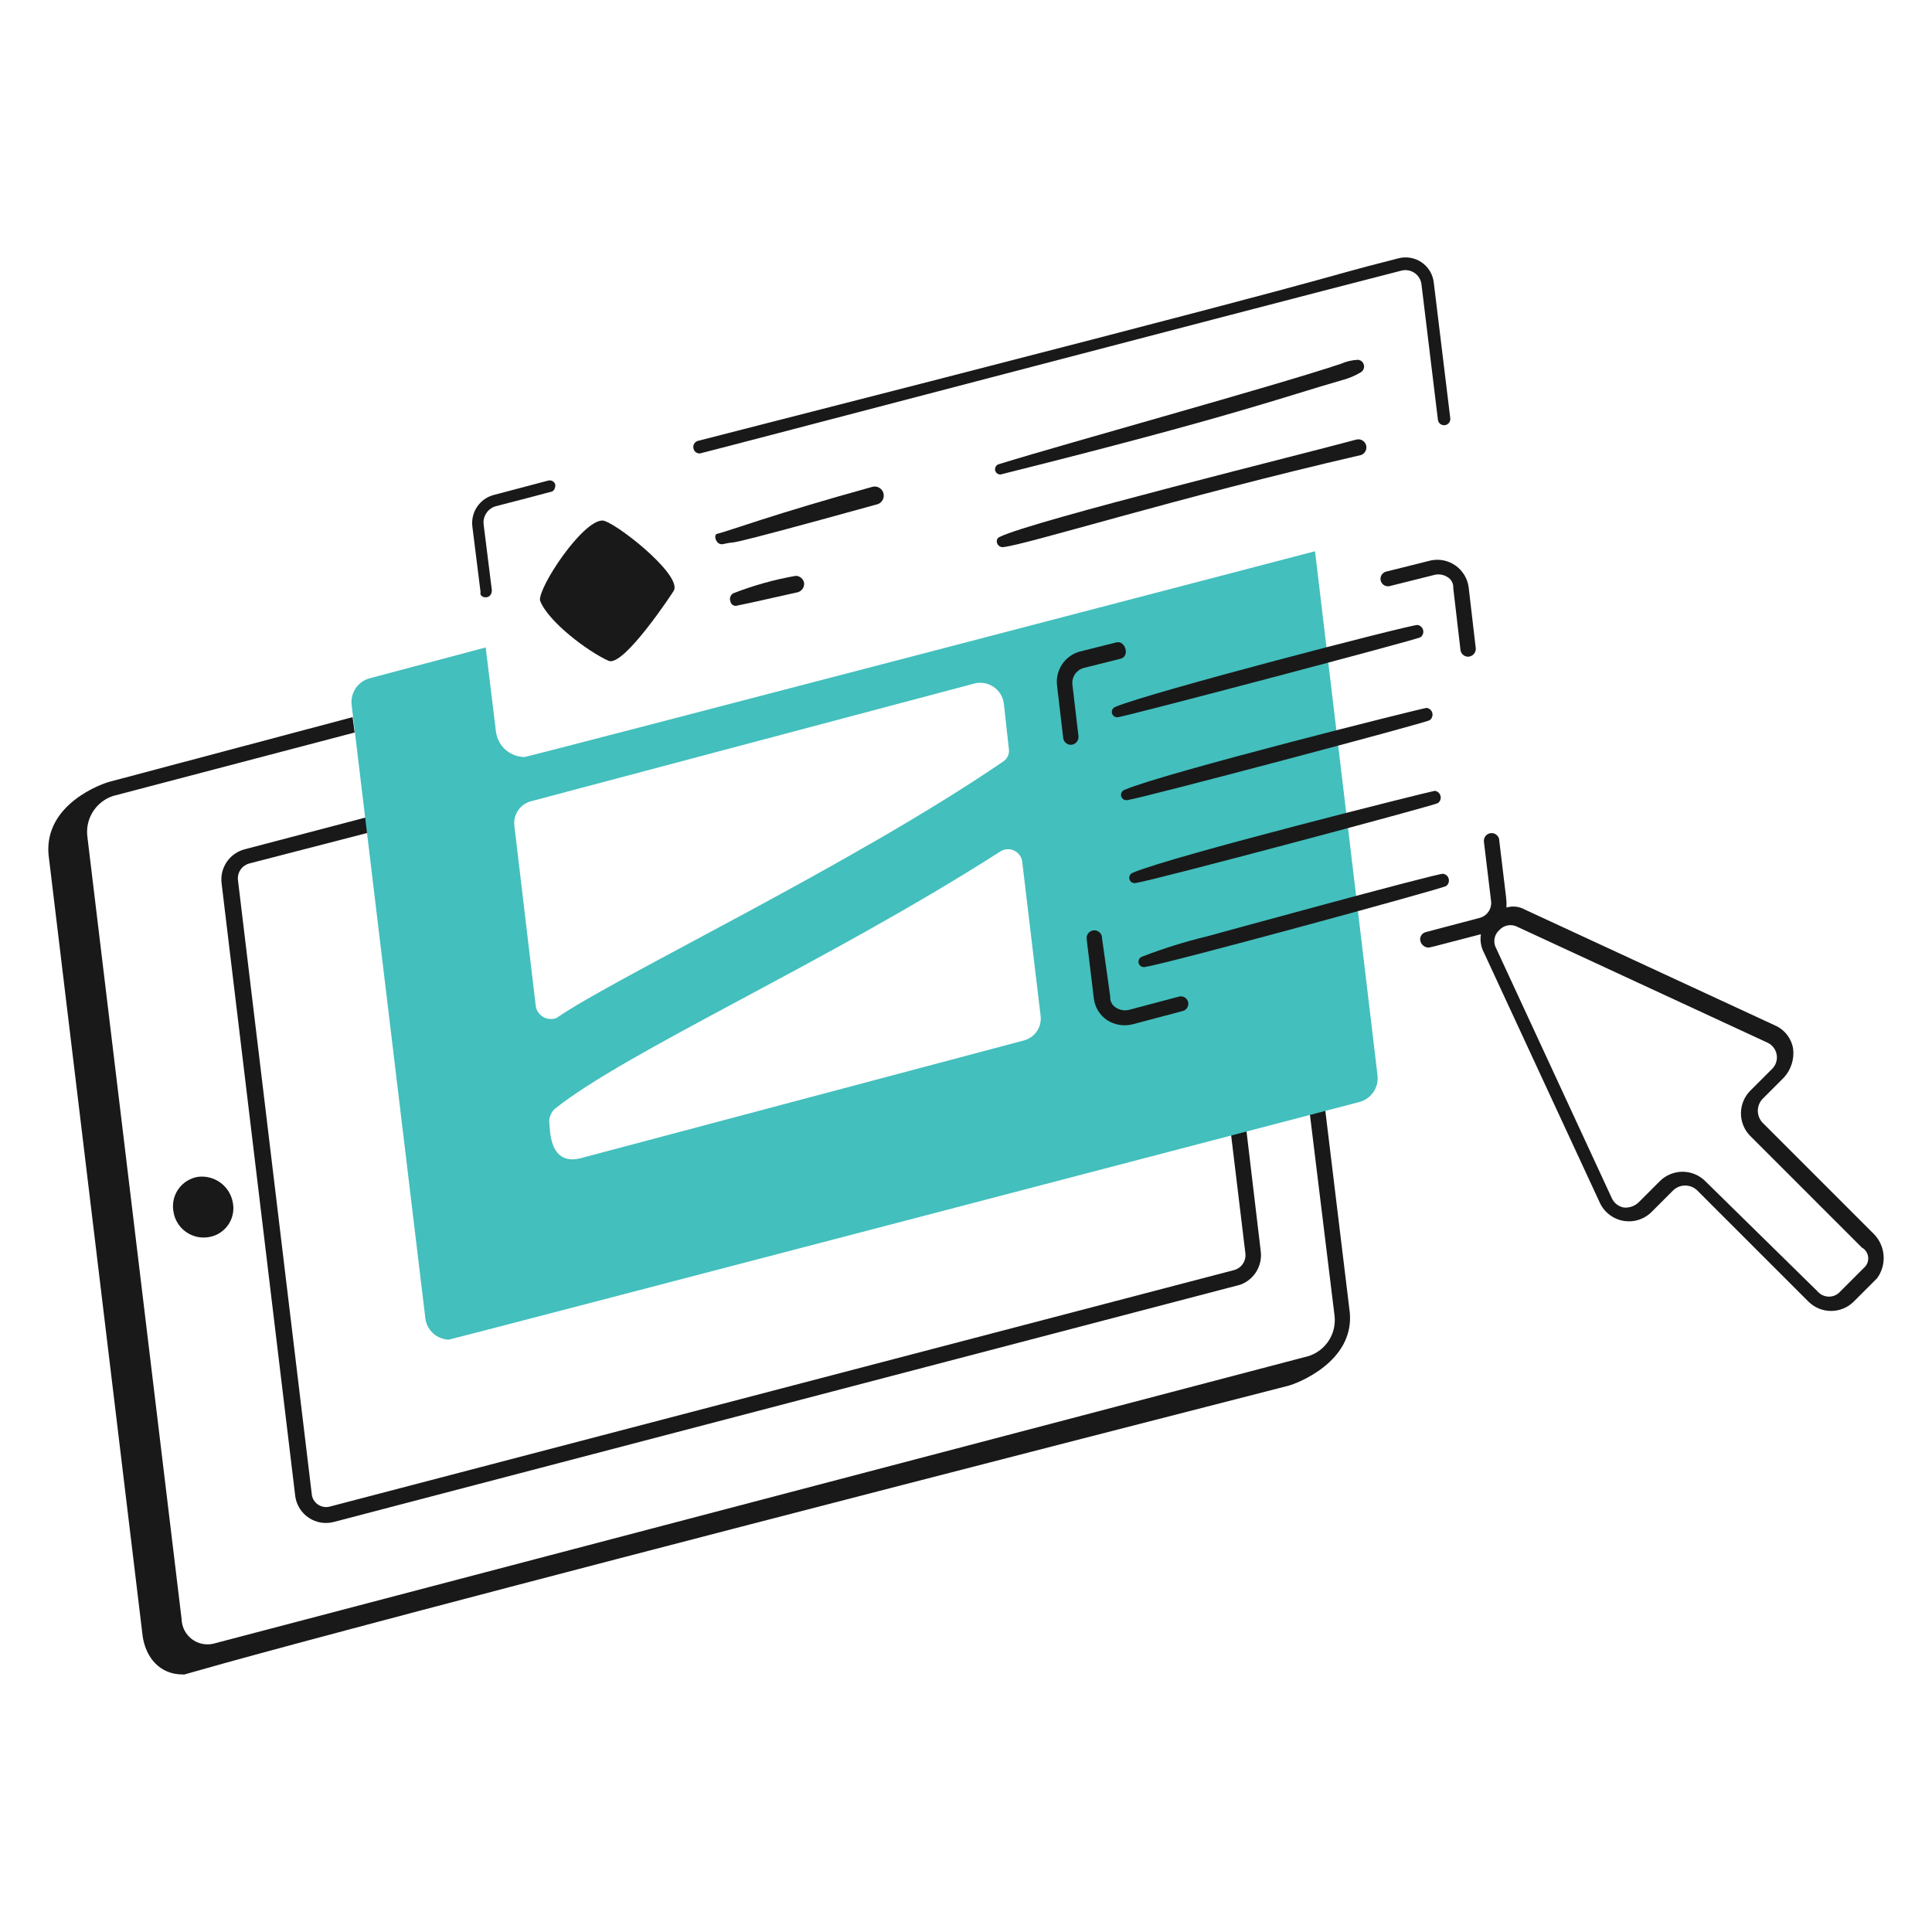 <svg width="121" height="121" viewBox="0 0 121 121" fill="none" xmlns="http://www.w3.org/2000/svg">
<path d="M82.038 69.792L83.577 82.361C83.651 82.908 83.531 83.464 83.238 83.933C82.945 84.401 82.498 84.752 81.973 84.926L13.362 102.944C13.127 102.999 12.884 103 12.649 102.949C12.414 102.897 12.193 102.794 12.003 102.647C11.812 102.499 11.657 102.312 11.548 102.097C11.44 101.882 11.38 101.646 11.374 101.406L5.474 52.415C5.401 51.868 5.521 51.312 5.814 50.844C6.107 50.376 6.554 50.025 7.078 49.852L22.212 45.876L22.083 44.914L6.886 48.954C6.373 49.082 2.782 50.364 3.038 53.507L8.938 102.497C9.138 103.801 9.994 104.87 11.438 104.87C12.055 104.87 6.763 105.736 80.693 86.787C81.204 86.656 84.796 85.312 84.54 82.235L83.001 69.538L82.038 69.792Z" fill="#191919"/>
<path d="M13.876 55.301L18.492 93.711C18.53 93.984 18.627 94.246 18.774 94.48C18.922 94.713 19.117 94.913 19.348 95.064C19.578 95.216 19.839 95.317 20.112 95.36C20.384 95.403 20.663 95.387 20.929 95.314C79.83 79.905 77.49 80.501 77.551 80.501C77.999 80.373 78.387 80.089 78.645 79.702C78.903 79.314 79.016 78.847 78.962 78.384L78.064 70.817L77.102 71.073L78 78.515C78.022 78.742 77.964 78.97 77.835 79.158C77.706 79.346 77.514 79.483 77.294 79.543L20.673 94.352C20.541 94.389 20.403 94.397 20.268 94.373C20.133 94.349 20.005 94.295 19.894 94.215C19.783 94.135 19.691 94.03 19.626 93.91C19.561 93.789 19.524 93.655 19.519 93.518L14.902 55.108C14.879 54.881 14.938 54.653 15.067 54.465C15.196 54.277 15.387 54.141 15.607 54.08L23.049 52.156L22.921 51.194L15.351 53.184C14.89 53.297 14.485 53.575 14.214 53.964C13.942 54.354 13.822 54.829 13.876 55.301Z" fill="#191919"/>
<path d="M82.359 34.524C82.359 34.524 33.048 47.411 32.855 47.411C32.412 47.409 31.984 47.245 31.653 46.95C31.323 46.654 31.111 46.248 31.06 45.807L30.418 40.55L23.171 42.476C22.811 42.568 22.495 42.788 22.284 43.094C22.073 43.4 21.98 43.773 22.021 44.143L26.638 82.553C26.68 82.918 26.852 83.255 27.123 83.503C27.394 83.751 27.746 83.892 28.113 83.9C28.241 83.9 85.119 69.023 85.119 69.023C85.481 68.932 85.797 68.713 86.009 68.406C86.221 68.099 86.315 67.726 86.274 67.356L82.359 34.524ZM34.715 69.472C39.293 65.809 51.742 60.312 62.673 53.313C62.799 53.237 62.943 53.194 63.09 53.187C63.238 53.18 63.385 53.209 63.518 53.273C63.651 53.336 63.767 53.431 63.854 53.55C63.942 53.669 63.998 53.808 64.019 53.954L65.174 63.634C65.213 63.98 65.124 64.328 64.923 64.612C64.722 64.895 64.424 65.095 64.085 65.173L36.318 72.55C34.249 73.027 34.473 70.421 34.394 70.241C34.404 69.954 34.518 69.681 34.715 69.472ZM33.561 63.059L32.214 51.709C32.174 51.364 32.263 51.016 32.464 50.732C32.665 50.448 32.964 50.248 33.303 50.17L61.069 42.797C61.267 42.753 61.472 42.75 61.672 42.788C61.871 42.827 62.06 42.905 62.228 43.019C62.396 43.133 62.539 43.28 62.649 43.451C62.758 43.622 62.831 43.814 62.864 44.014L63.184 46.9C63.206 47.045 63.188 47.194 63.132 47.33C63.075 47.465 62.982 47.583 62.864 47.67C53.352 54.176 38.568 61.185 34.842 63.763C34.712 63.811 34.573 63.83 34.435 63.82C34.297 63.81 34.162 63.77 34.041 63.703C33.919 63.636 33.814 63.544 33.731 63.433C33.648 63.322 33.59 63.195 33.561 63.059Z" fill="#43BFBD"/>
<path d="M30.804 36.961L30.291 32.857C30.259 32.604 30.319 32.348 30.46 32.136C30.602 31.923 30.815 31.769 31.061 31.702C34.832 30.734 34.431 30.804 34.524 30.804C34.645 30.765 34.78 30.66 34.78 30.356C34.768 30.309 34.746 30.266 34.717 30.228C34.688 30.189 34.651 30.157 34.609 30.134C34.568 30.11 34.522 30.094 34.474 30.089C34.426 30.083 34.378 30.086 34.331 30.099L30.932 30.997C30.504 31.107 30.131 31.37 29.883 31.736C29.635 32.102 29.529 32.546 29.585 32.985L30.098 37.089C29.976 37.458 30.804 37.619 30.804 36.961Z" fill="#191919"/>
<path d="M43.438 28.112C43.452 28.165 43.476 28.214 43.51 28.257C43.544 28.299 43.587 28.334 43.636 28.358C43.685 28.383 43.738 28.396 43.793 28.398C43.847 28.4 43.901 28.39 43.952 28.369C44.812 28.17 76.834 19.756 87.749 16.954C87.893 16.914 88.044 16.907 88.191 16.932C88.339 16.957 88.479 17.015 88.602 17.1C88.724 17.186 88.826 17.298 88.9 17.428C88.975 17.558 89.019 17.703 89.031 17.852L90.059 26.316C90.079 26.416 90.136 26.505 90.22 26.562C90.303 26.62 90.406 26.644 90.506 26.627C90.607 26.61 90.697 26.555 90.757 26.473C90.817 26.391 90.843 26.289 90.829 26.188L89.8 17.724C89.775 17.465 89.694 17.216 89.562 16.993C89.43 16.77 89.251 16.578 89.037 16.431C88.823 16.285 88.58 16.187 88.324 16.144C88.068 16.102 87.806 16.116 87.556 16.185C80.875 17.879 88.688 16.117 43.759 27.599C43.702 27.607 43.648 27.628 43.6 27.66C43.551 27.691 43.511 27.733 43.48 27.781C43.45 27.83 43.43 27.885 43.423 27.942C43.416 27.999 43.421 28.057 43.438 28.112Z" fill="#191919"/>
<path d="M12.402 73.704C12.157 73.743 11.921 73.831 11.711 73.963C11.5 74.094 11.317 74.266 11.174 74.469C11.03 74.672 10.929 74.901 10.876 75.144C10.822 75.387 10.818 75.638 10.863 75.882C10.9 76.13 10.987 76.369 11.116 76.584C11.246 76.799 11.417 76.986 11.62 77.135C11.822 77.284 12.052 77.391 12.295 77.451C12.539 77.511 12.793 77.523 13.041 77.485C13.288 77.45 13.526 77.365 13.739 77.235C13.952 77.104 14.136 76.932 14.281 76.728C14.425 76.524 14.526 76.293 14.577 76.048C14.629 75.804 14.63 75.552 14.58 75.307C14.49 74.812 14.215 74.37 13.81 74.072C13.405 73.774 12.901 73.643 12.402 73.704Z" fill="#191919"/>
<path d="M38.114 41.386C39.055 41.806 42.198 37.024 42.219 36.961C42.642 35.894 38.393 32.6 37.73 32.6C36.477 32.6 33.732 36.736 33.818 37.602C34.315 38.929 36.825 40.81 38.114 41.386Z" fill="#191919"/>
<path d="M45.296 34.075C46.589 33.77 43.852 34.65 54.976 31.574C55.112 31.525 55.224 31.425 55.289 31.296C55.355 31.167 55.368 31.018 55.328 30.879C55.287 30.74 55.194 30.622 55.069 30.549C54.945 30.476 54.797 30.453 54.655 30.485C48.363 32.224 45.771 33.219 44.908 33.435C44.655 33.498 44.855 34.182 45.296 34.075Z" fill="#191919"/>
<path d="M46.194 37.923C47.471 37.65 46.577 37.854 49.977 37.089C50.097 37.051 50.201 36.973 50.271 36.868C50.34 36.764 50.373 36.638 50.361 36.512C50.34 36.39 50.277 36.279 50.184 36.198C50.09 36.116 49.972 36.069 49.848 36.063C48.512 36.296 47.201 36.66 45.937 37.153C45.847 37.199 45.779 37.278 45.743 37.372C45.708 37.467 45.708 37.571 45.745 37.666C45.753 37.714 45.772 37.761 45.8 37.801C45.828 37.842 45.865 37.876 45.908 37.901C45.951 37.925 45.999 37.94 46.048 37.944C46.098 37.948 46.147 37.94 46.194 37.923Z" fill="#191919"/>
<path d="M62.673 29.715C77.34 26.048 80.424 24.845 84.03 23.816C84.459 23.706 84.87 23.534 85.248 23.303C85.319 23.254 85.374 23.184 85.404 23.104C85.435 23.023 85.44 22.935 85.419 22.851C85.398 22.768 85.352 22.692 85.287 22.636C85.222 22.579 85.141 22.543 85.056 22.533C84.68 22.55 84.311 22.637 83.967 22.79C79.7 24.212 66.886 27.732 62.55 29.074C62.472 29.098 62.407 29.149 62.365 29.219C62.324 29.288 62.309 29.37 62.324 29.45C62.34 29.529 62.384 29.6 62.448 29.649C62.512 29.698 62.593 29.722 62.673 29.715Z" fill="#191919"/>
<path d="M84.924 27.535C81.997 28.344 64.597 32.632 62.609 33.627C62.289 33.755 62.417 34.268 62.801 34.268C64.186 34.152 73.759 31.147 85.247 28.497C85.37 28.451 85.471 28.358 85.527 28.24C85.584 28.121 85.592 27.985 85.55 27.86C85.508 27.735 85.42 27.632 85.303 27.571C85.186 27.51 85.051 27.497 84.924 27.535Z" fill="#191919"/>
<path d="M89.606 35.102L86.785 35.807C86.669 35.844 86.572 35.924 86.515 36.031C86.457 36.138 86.444 36.264 86.477 36.38C86.51 36.497 86.588 36.597 86.694 36.657C86.799 36.718 86.924 36.735 87.042 36.705L89.863 35.999C90.126 35.942 90.402 35.987 90.632 36.128C90.758 36.195 90.861 36.298 90.929 36.423C90.998 36.548 91.028 36.691 91.017 36.833L91.466 40.68C91.474 40.797 91.524 40.906 91.607 40.989C91.689 41.071 91.799 41.121 91.915 41.129C91.983 41.132 92.051 41.12 92.114 41.095C92.178 41.07 92.235 41.033 92.283 40.984C92.332 40.936 92.369 40.879 92.394 40.815C92.419 40.752 92.43 40.684 92.428 40.616L91.979 36.769C91.942 36.499 91.85 36.24 91.708 36.008C91.567 35.775 91.379 35.575 91.156 35.418C90.933 35.262 90.681 35.153 90.414 35.098C90.147 35.044 89.872 35.045 89.606 35.102Z" fill="#191919"/>
<path d="M69.92 40.233L67.612 40.81C67.164 40.938 66.776 41.221 66.517 41.609C66.259 41.997 66.147 42.464 66.201 42.927L66.585 46.197C66.594 46.314 66.644 46.423 66.726 46.506C66.809 46.588 66.918 46.638 67.034 46.646C67.103 46.649 67.17 46.637 67.234 46.612C67.297 46.587 67.355 46.55 67.403 46.502C67.451 46.453 67.489 46.396 67.514 46.332C67.538 46.269 67.55 46.201 67.547 46.133L67.163 42.863C67.14 42.636 67.199 42.408 67.328 42.22C67.457 42.032 67.648 41.895 67.868 41.835L70.176 41.257C70.785 41.104 70.479 40.092 69.92 40.233Z" fill="#191919"/>
<path d="M69.02 58.763C69.022 58.696 69.01 58.629 68.985 58.566C68.96 58.503 68.921 58.447 68.873 58.4C68.824 58.353 68.766 58.317 68.703 58.294C68.639 58.271 68.572 58.261 68.504 58.266C68.437 58.27 68.371 58.289 68.312 58.32C68.252 58.351 68.199 58.395 68.157 58.448C68.116 58.501 68.085 58.562 68.068 58.627C68.051 58.692 68.048 58.761 68.059 58.827L68.508 62.547C68.542 62.818 68.634 63.078 68.778 63.311C68.921 63.543 69.114 63.742 69.341 63.893C69.577 64.043 69.84 64.143 70.116 64.187C70.392 64.231 70.674 64.219 70.944 64.149L74.087 63.316C74.206 63.282 74.306 63.202 74.366 63.094C74.427 62.985 74.441 62.858 74.407 62.739C74.373 62.62 74.293 62.519 74.185 62.459C74.077 62.399 73.949 62.385 73.83 62.419L70.688 63.252C70.424 63.309 70.149 63.263 69.918 63.123C69.793 63.056 69.69 62.953 69.621 62.828C69.553 62.703 69.523 62.561 69.534 62.419L69.02 58.763Z" fill="#191919"/>
<path d="M117.369 77.295L110.38 70.305C110.195 70.104 110.092 69.841 110.092 69.568C110.092 69.295 110.195 69.032 110.38 68.831L111.726 67.484C111.946 67.244 112.111 66.959 112.21 66.649C112.31 66.339 112.342 66.012 112.304 65.689C112.251 65.365 112.118 65.061 111.916 64.803C111.714 64.545 111.45 64.342 111.149 64.213L95.504 56.968C95.331 56.869 95.139 56.807 94.94 56.785C94.742 56.763 94.541 56.782 94.35 56.84C94.35 56.235 94.411 56.918 93.901 52.671C93.903 52.604 93.891 52.537 93.865 52.475C93.839 52.413 93.801 52.357 93.752 52.31C93.704 52.264 93.646 52.228 93.583 52.205C93.52 52.182 93.452 52.173 93.385 52.177C93.318 52.182 93.253 52.2 93.193 52.231C93.134 52.262 93.081 52.306 93.039 52.358C92.997 52.41 92.967 52.471 92.95 52.536C92.932 52.601 92.929 52.669 92.939 52.736L93.388 56.455C93.411 56.682 93.352 56.91 93.223 57.098C93.094 57.286 92.903 57.423 92.683 57.483L89.284 58.381C89.225 58.397 89.169 58.425 89.12 58.463C89.072 58.501 89.031 58.548 89.001 58.602C88.971 58.656 88.952 58.715 88.946 58.776C88.939 58.838 88.945 58.9 88.963 58.959C88.994 59.059 89.052 59.148 89.132 59.216C89.211 59.285 89.309 59.329 89.412 59.343C89.594 59.343 89.231 59.423 92.747 58.51C92.685 58.905 92.752 59.31 92.939 59.664L100.187 75.307C100.322 75.606 100.527 75.867 100.786 76.067C101.044 76.268 101.348 76.403 101.67 76.46C101.992 76.517 102.323 76.494 102.635 76.394C102.946 76.294 103.229 76.119 103.457 75.885L104.804 74.538C105.005 74.353 105.268 74.25 105.542 74.25C105.815 74.25 106.078 74.353 106.279 74.538L113.269 81.527C113.645 81.897 114.152 82.104 114.679 82.104C115.207 82.104 115.713 81.897 116.09 81.527L117.565 80.052C117.861 79.643 118.004 79.142 117.969 78.638C117.933 78.134 117.721 77.658 117.369 77.295ZM116.728 79.412L115.252 80.888C115.164 80.989 115.055 81.069 114.934 81.124C114.812 81.179 114.68 81.207 114.547 81.207C114.413 81.207 114.281 81.179 114.16 81.124C114.038 81.069 113.93 80.989 113.842 80.888L106.788 73.963C106.411 73.593 105.905 73.386 105.377 73.386C104.849 73.386 104.343 73.593 103.966 73.963L102.619 75.31C102.5 75.422 102.358 75.508 102.204 75.563C102.049 75.618 101.885 75.641 101.722 75.63C101.556 75.605 101.399 75.539 101.265 75.438C101.131 75.337 101.024 75.205 100.953 75.053L93.709 59.404C93.604 59.219 93.565 59.003 93.6 58.793C93.635 58.583 93.742 58.391 93.901 58.25C94.044 58.093 94.236 57.989 94.445 57.954C94.655 57.919 94.87 57.956 95.056 58.058L110.702 65.304C110.853 65.374 110.984 65.481 111.084 65.615C111.184 65.748 111.25 65.904 111.275 66.069C111.301 66.234 111.285 66.402 111.23 66.56C111.174 66.717 111.081 66.858 110.958 66.971L109.611 68.318C109.242 68.694 109.034 69.201 109.034 69.728C109.034 70.256 109.242 70.763 109.611 71.139L116.601 78.129C116.712 78.189 116.807 78.277 116.877 78.382C116.947 78.488 116.991 78.61 117.003 78.736C117.016 78.862 116.998 78.99 116.95 79.108C116.902 79.225 116.826 79.329 116.729 79.411L116.728 79.412Z" fill="#191919"/>
<path d="M69.856 44.271C69.775 44.3 69.708 44.358 69.669 44.435C69.63 44.512 69.622 44.601 69.647 44.683C69.672 44.766 69.727 44.835 69.802 44.878C69.877 44.921 69.965 44.933 70.049 44.912C70.748 44.81 88.799 40.044 88.965 39.911C89.034 39.861 89.087 39.791 89.116 39.711C89.145 39.631 89.15 39.544 89.129 39.461C89.109 39.378 89.064 39.303 89 39.246C88.936 39.189 88.857 39.153 88.773 39.141C88.246 39.144 71.949 43.374 69.856 44.271Z" fill="#191919"/>
<path d="M70.432 49.465C70.351 49.494 70.284 49.553 70.245 49.63C70.206 49.706 70.198 49.795 70.223 49.878C70.248 49.96 70.303 50.03 70.378 50.072C70.453 50.115 70.541 50.127 70.625 50.107C71.642 49.957 89.344 45.263 89.541 45.105C89.61 45.054 89.663 44.985 89.692 44.905C89.722 44.825 89.726 44.737 89.706 44.655C89.685 44.572 89.64 44.497 89.576 44.44C89.513 44.383 89.433 44.346 89.349 44.335C89.14 44.335 72.928 48.396 70.432 49.465Z" fill="#191919"/>
<path d="M70.946 54.659C70.865 54.688 70.798 54.747 70.759 54.824C70.72 54.9 70.712 54.989 70.737 55.072C70.761 55.154 70.817 55.224 70.892 55.266C70.966 55.309 71.055 55.321 71.138 55.301C72.288 55.132 89.888 50.433 90.055 50.298C90.124 50.249 90.177 50.179 90.206 50.099C90.236 50.019 90.24 49.932 90.219 49.849C90.199 49.766 90.154 49.691 90.09 49.634C90.026 49.577 89.947 49.541 89.862 49.529C89.709 49.529 73.414 53.603 70.946 54.659Z" fill="#191919"/>
<path d="M90.569 55.493C90.638 55.443 90.691 55.373 90.72 55.293C90.749 55.213 90.754 55.126 90.733 55.043C90.713 54.96 90.668 54.886 90.604 54.829C90.54 54.772 90.461 54.735 90.376 54.724C89.871 54.724 75.689 58.618 75.628 58.635C74.233 58.971 72.862 59.399 71.524 59.917C71.443 59.946 71.376 60.005 71.337 60.082C71.298 60.158 71.29 60.247 71.315 60.33C71.34 60.412 71.395 60.482 71.47 60.525C71.545 60.567 71.633 60.579 71.716 60.559C73.141 60.35 90.266 55.674 90.569 55.493Z" fill="#191919"/>
</svg>
